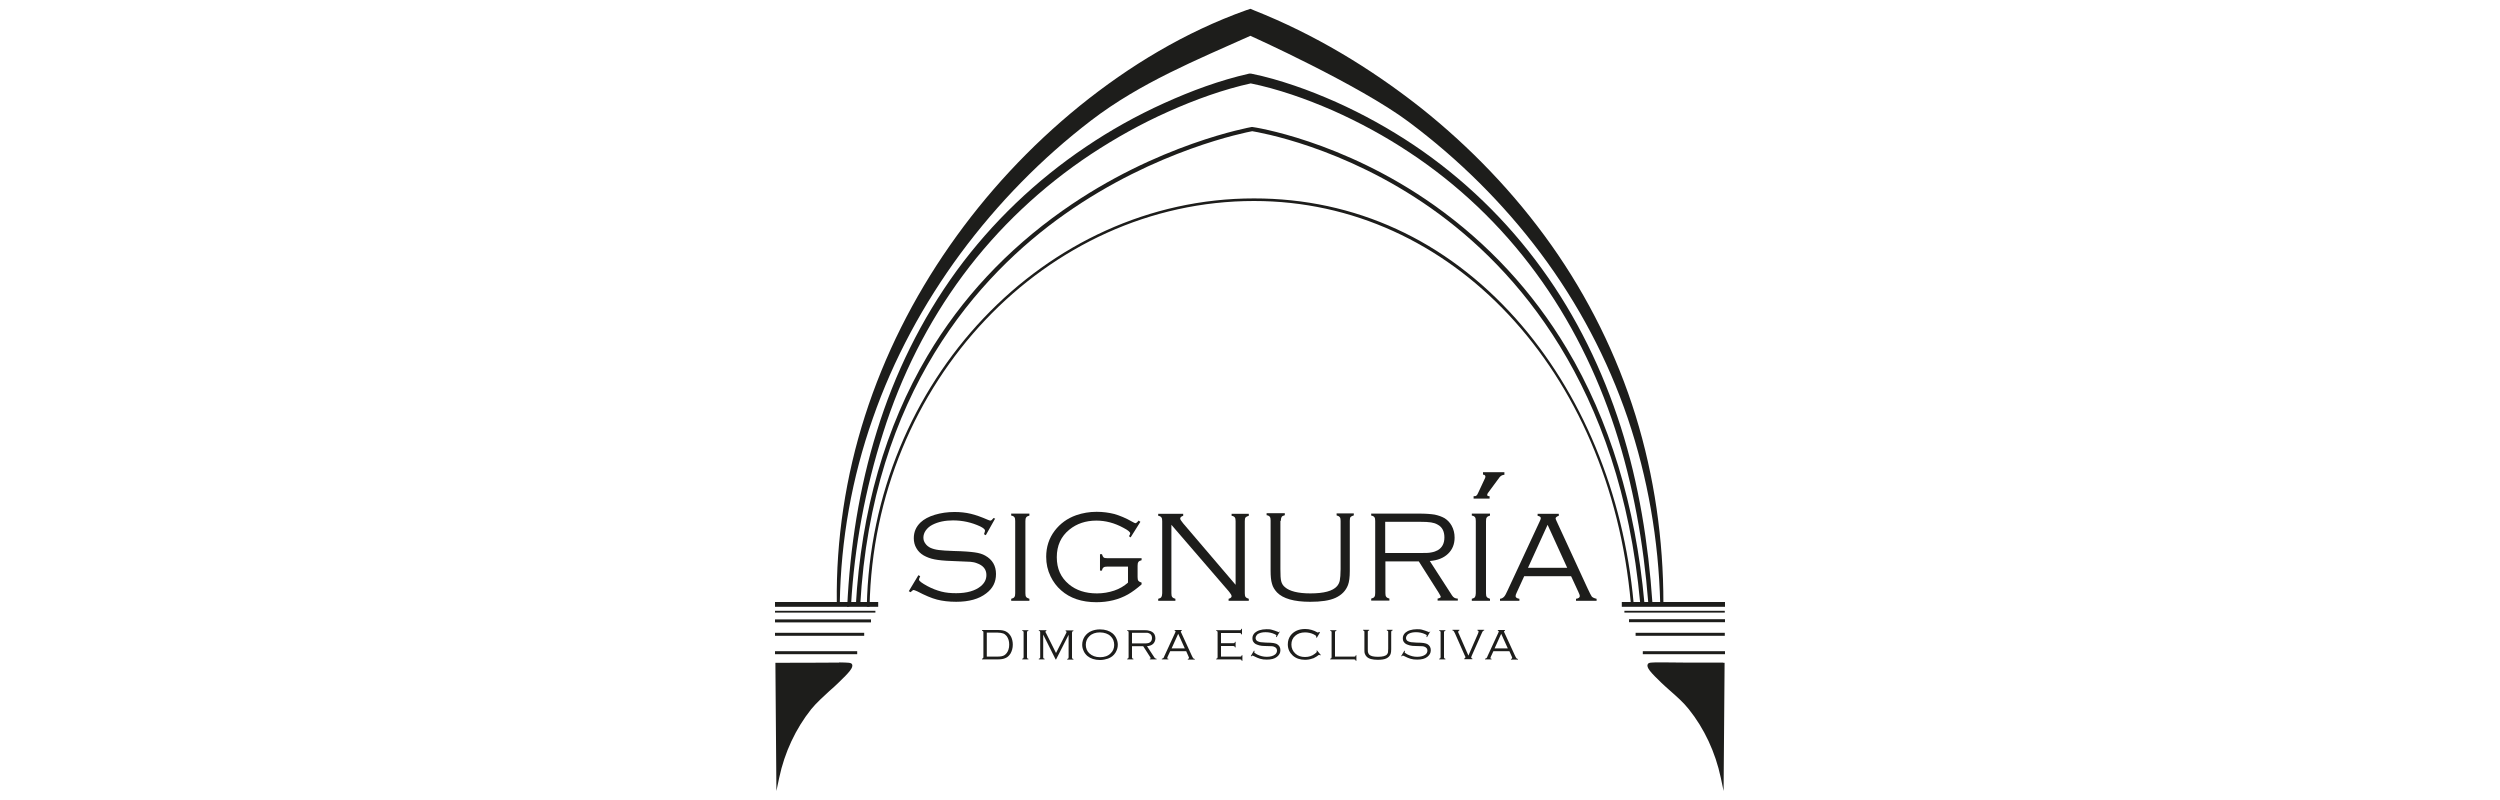 <?xml version="1.0" encoding="UTF-8"?><svg id="Angelicum" xmlns="http://www.w3.org/2000/svg" viewBox="0 0 125 40"><rect x="81.09" y="30.09" width="5.16" height=".24" transform="translate(167.34 60.43) rotate(180)" style="fill:#1d1d1b;"/><rect x="81.45" y="30.97" width="4.8" height=".15" transform="translate(167.7 62.08) rotate(180)" style="fill:#1d1d1b;"/><rect x="82.14" y="32.55" width="4.11" height=".15" transform="translate(168.39 65.26) rotate(180)" style="fill:#1d1d1b;"/><rect x="81.79" y="31.64" width="4.46" height=".15" transform="translate(168.03 63.43) rotate(180)" style="fill:#1d1d1b;"/><rect x="81.23" y="30.53" width="5.02" height=".09" transform="translate(167.47 61.16) rotate(180)" style="fill:#1d1d1b;"/><path d="M86.16,33.13c-1.67,0-2.62,0-2.89-.01-.06,0-.11,0-.23,0-.49,0-.61,0-.65.09-.09.16.15.42.68.93.15.14.3.28.45.41.32.28.65.57.92.91.77.96,1.33,2.15,1.6,3.43l.14.66.05-6.41h-.07Z" style="fill:#1d1d1b;"/><rect x="38.75" y="30.1" width="5.16" height=".24" style="fill:#1d1d1b;"/><rect x="38.75" y="30.97" width="4.8" height=".15" style="fill:#1d1d1b;"/><rect x="38.75" y="32.56" width="4.11" height=".15" style="fill:#1d1d1b;"/><rect x="38.75" y="31.64" width="4.46" height=".15" style="fill:#1d1d1b;"/><rect x="38.75" y="30.54" width="5.02" height=".09" style="fill:#1d1d1b;"/><path d="M41.96,33.13c-.11,0-.17,0-.23,0-.28,0-1.25.01-2.89.01h-.07s.05,6.41.05,6.41l.14-.66c.27-1.28.83-2.46,1.6-3.43.27-.33.6-.62.91-.91.15-.13.31-.27.46-.42.52-.5.76-.76.67-.92-.05-.08-.16-.08-.65-.09Z" style="fill:#1d1d1b;"/><path d="M83.01,30.16c-.08-3.15-.62-6.28-1.62-9.24-1.01-2.97-2.49-5.76-4.36-8.26-1.87-2.5-4.11-4.71-6.6-6.57-2.49-1.86-7.91-4.3-7.91-4.3-2.67,1.2-5.49,2.34-7.96,4.23-2.47,1.89-4.67,4.14-6.53,6.65-1.85,2.51-3.36,5.29-4.39,8.25-1.04,2.95-1.6,6.08-1.65,9.23h-.15c-.04-3.16.44-6.34,1.41-9.36.97-3.03,2.42-5.9,4.24-8.51,1.82-2.61,4.01-4.97,6.5-6.99,2.49-2.01,5.27-3.69,8.32-4.78h0s.21-.07.21-.07l.19.08c3,1.19,5.77,2.86,8.28,4.83,2.5,1.98,4.74,4.31,6.58,6.91,1.84,2.6,3.27,5.49,4.21,8.52.94,3.04,1.39,6.21,1.39,9.37h-.15Z" style="fill:#1d1d1b;"/><path d="M42.36,30.34c.14-2.98.6-5.95,1.49-8.8.88-2.85,2.22-5.58,3.98-8,1.77-2.42,3.97-4.52,6.45-6.19,1.24-.84,2.55-1.57,3.92-2.19,1.37-.62,2.77-1.14,4.26-1.48h.04s.05,0,.05,0c.75.15,1.46.36,2.17.6.71.24,1.4.52,2.08.82,1.36.61,2.66,1.33,3.9,2.16,2.47,1.66,4.64,3.76,6.38,6.16,1.75,2.4,3.06,5.11,3.96,7.93.9,2.82,1.38,5.84,1.58,8.78h-.14l-.07-.03c-.23-2.92-.75-5.87-1.66-8.66-.91-2.79-2.23-5.45-3.96-7.8-1.73-2.36-3.88-4.41-6.32-6.02-1.22-.81-2.51-1.51-3.84-2.1-.67-.29-1.35-.56-2.04-.79-.69-.23-1.4-.43-2.1-.57h.09c-1.41.31-2.82.82-4.16,1.42-1.35.6-2.64,1.32-3.87,2.13-2.46,1.63-4.64,3.68-6.4,6.05-1.76,2.37-3.1,5.05-3.99,7.87-.9,2.82-1.44,5.69-1.61,8.65l-.18.07Z" style="fill:#1d1d1b;"/><path d="M43,30.28h-.21c.27-4.74,1.48-8.94,3.59-12.5,1.69-2.85,3.96-5.28,6.75-7.25,4.74-3.35,9.41-4.17,9.45-4.18h.02s.02,0,.02,0c.04,0,4.47.65,9.07,3.9,2.7,1.91,4.94,4.32,6.65,7.18,2.13,3.57,3.44,7.85,3.88,12.71l-.21.02c-1-10.93-6.23-16.76-10.43-19.73-4.42-3.12-8.68-3.82-8.97-3.87-.3.06-4.79.92-9.36,4.14-4.34,3.06-9.64,8.94-10.24,19.57Z" style="fill:#1d1d1b;"/><path d="M43.48,30.33h-.14c.22-11.25,8.9-20.41,19.36-20.41,5.05,0,9.58,2.08,13.09,6.01,3.3,3.7,5.39,8.74,5.89,14.21h-.14c-1.05-11.63-8.97-20.09-18.84-20.09-10.39,0-19.01,9.09-19.22,20.27Z" style="fill:#1d1d1b;"/><path d="M49.17,32.86v-1.25s0-.04-.02-.05c-.01-.01-.03-.02-.05-.03v-.03h.78c.18,0,.31.02.41.07.12.06.21.16.27.28.05.11.08.24.08.38,0,.17-.04.31-.11.44-.07.11-.15.19-.25.23-.1.05-.23.07-.4.07h-.78v-.03s.04-.02.05-.03c.01-.01.02-.03.02-.05ZM49.34,32.83h.53c.16,0,.27-.02.35-.07.09-.06.16-.15.2-.27.03-.08.04-.17.04-.26,0-.17-.04-.31-.13-.43-.05-.06-.11-.11-.18-.13s-.16-.04-.28-.04h-.53v1.2Z" style="fill:#1d1d1b;"/><path d="M51.18,32.85v-1.22s0-.05-.01-.06c0-.01-.03-.02-.06-.03v-.03h.31v.03s-.05.02-.06.03-.01.03-.01.06v1.22s0,.05.01.06c0,.01.03.02.06.03v.03h-.31v-.03s.05-.02.06-.03c0-.01.01-.03.01-.06Z" style="fill:#1d1d1b;"/><path d="M52.78,32.97l-.62-1.24v1.12s0,.05.01.06c0,.01.03.02.06.03v.03h-.29v-.03s.05-.02.06-.03.01-.03.01-.06v-1.22s0-.05-.01-.06c0-.01-.03-.02-.06-.03v-.03h.38v.03s-.05.03-.05.05c0,0,.01.04.04.08l.49.98.5-.98s.03-.06.03-.07c0-.02-.02-.03-.05-.05v-.03h.39v.03s-.05.02-.06.03c0,.01-.01.03-.01.06v1.22s0,.05.01.06c0,.01.03.02.06.03v.03h-.31v-.03s.05-.02.06-.03c0-.01.01-.03.01-.06v-1.12l-.63,1.24Z" style="fill:#1d1d1b;"/><path d="M55,31.47c.26,0,.47.07.63.2.09.08.16.17.2.28.04.09.06.19.06.29,0,.14-.04.27-.12.4-.09.14-.21.23-.37.29-.12.04-.25.07-.4.07-.26,0-.47-.07-.63-.2-.09-.08-.16-.17-.2-.28-.04-.09-.06-.18-.06-.28,0-.15.04-.28.12-.41.09-.13.21-.23.37-.29.11-.04.24-.07.39-.07ZM55,31.62c-.22,0-.4.06-.53.19-.12.11-.18.26-.18.43s.06.32.18.43c.13.12.31.19.53.19s.4-.06.53-.19c.12-.11.18-.26.18-.42,0-.18-.06-.33-.18-.44-.07-.07-.15-.11-.23-.14-.09-.03-.19-.05-.31-.05Z" style="fill:#1d1d1b;"/><path d="M56.6,32.31v.54s0,.05.01.06c0,.01.03.02.06.03v.03h-.31v-.03s.05-.02.06-.03c0-.01.01-.03.01-.06v-1.22s0-.05-.01-.06c0-.01-.03-.02-.06-.03v-.03h.81c.11,0,.2,0,.26.02.06.01.12.03.17.06.05.03.09.07.12.12.03.06.05.13.05.2,0,.11-.04.21-.11.28s-.18.11-.31.12l.38.58s.05.05.1.05v.03h-.34v-.03s.05-.02.05-.03c0,0-.01-.03-.04-.07l-.34-.53h-.57ZM56.6,32.17h.6c.08,0,.14,0,.18-.01.04,0,.08-.02.11-.04.07-.04.11-.12.11-.22s-.04-.18-.12-.22c-.03-.02-.07-.03-.11-.04-.04,0-.11,0-.19,0h-.58v.53Z" style="fill:#1d1d1b;"/><path d="M59.3,32.56h-.79l-.13.28s-.02.05-.02.06c0,.02.02.04.06.04v.03h-.33v-.03s.05-.02.07-.03.04-.05.06-.11l.54-1.17s.02-.05.02-.06c0-.02-.02-.03-.05-.04v-.03h.36v.03s-.05.03-.05.05c0,0,0,.03.02.05l.52,1.13c.04.08.06.13.08.15s.04.03.08.04v.03h-.35v-.03s.06-.02.06-.05c0-.01,0-.03-.02-.07l-.12-.27ZM59.24,32.42l-.33-.73-.33.73h.67Z" style="fill:#1d1d1b;"/><path d="M61.05,32.28v.55h.95s.05,0,.06-.01.02-.03.03-.06h.03v.28h-.03s-.02-.05-.03-.06c-.01,0-.03-.01-.06-.01h-1.19v-.03s.05-.02.06-.03c0-.01.01-.03.01-.06v-1.22s0-.05-.01-.06c0-.01-.03-.02-.06-.03v-.03h1.17s.05,0,.06-.01.02-.03.03-.06h.03v.28h-.03s-.02-.05-.03-.06c-.01,0-.03-.01-.06-.01h-.93v.51h.61s.05,0,.06-.01c.01,0,.02-.03.03-.06h.03v.28h-.03s-.02-.05-.03-.06c-.01,0-.03-.01-.06-.01h-.61Z" style="fill:#1d1d1b;"/><path d="M63.99,31.58l-.16.28-.03-.02s.02-.05.02-.06c0-.02-.03-.05-.08-.07-.15-.07-.3-.1-.46-.1-.13,0-.25.02-.35.07-.05.02-.09.06-.11.1-.03.04-.04.08-.04.12,0,.04.01.07.03.1.02.03.05.06.09.07.04.02.09.03.14.04.05,0,.14.01.26.02.17,0,.29.01.36.02s.13.03.18.05c.12.07.18.17.18.31s-.06.24-.17.33c-.12.1-.29.14-.51.14-.13,0-.23-.01-.33-.04-.09-.03-.2-.07-.33-.14-.04-.02-.06-.02-.06-.02-.01,0-.03.01-.05.04l-.03-.02.16-.27.03.02s-.02.05-.02.06c0,.02.05.06.14.11.08.04.16.07.24.09.08.02.16.03.25.03.18,0,.32-.04.42-.12.06-.05.09-.12.09-.19,0-.1-.05-.16-.16-.2-.03-.01-.07-.02-.11-.02s-.14,0-.32-.01c-.12,0-.22-.01-.29-.03s-.13-.04-.19-.07c-.05-.03-.09-.07-.12-.12s-.04-.11-.04-.17c0-.1.04-.19.12-.27.06-.05.14-.1.24-.13.1-.03.21-.05.34-.05.1,0,.19,0,.28.03s.18.05.29.1c.02.01.04.02.04.02.01,0,.03-.01.05-.04l.03.02Z" style="fill:#1d1d1b;"/><path d="M66,31.62l-.16.27-.03-.02s0-.04,0-.05c0-.03-.05-.07-.14-.11-.13-.06-.27-.09-.42-.09-.2,0-.37.06-.49.17-.13.11-.19.26-.19.44s.07.33.2.45c.13.12.29.17.48.17s.35-.05.49-.16c.06-.05.1-.08.1-.1,0-.01,0-.03-.02-.05l.03-.02.19.23-.03.02s-.04-.03-.05-.03c0,0-.02,0-.04.02-.07.05-.12.09-.17.11-.04.03-.09.05-.14.06-.11.04-.23.06-.36.06-.25,0-.45-.07-.61-.21-.16-.15-.25-.33-.25-.56,0-.18.05-.33.15-.46.16-.2.4-.31.72-.31.21,0,.42.06.61.17.01,0,.02.01.03.01,0,0,.03-.01.05-.04l.03.02Z" style="fill:#1d1d1b;"/><path d="M66.75,32.83h.95s.05,0,.06-.01c.01,0,.02-.03.03-.06h.03v.28h-.03s-.02-.05-.03-.06c-.01,0-.03-.01-.06-.01h-1.19v-.03s.05-.02.06-.03c0-.01.01-.03.01-.06v-1.22s0-.05-.01-.06c0-.01-.03-.02-.06-.03v-.03h.31v.03s-.05.02-.06.03-.01.03-.01.06v1.21Z" style="fill:#1d1d1b;"/><path d="M68.39,31.62v.82c0,.1,0,.16.02.2.01.04.03.07.06.1.08.07.22.1.43.1.23,0,.38-.04.45-.12.02-.03.04-.06.05-.1,0-.04.01-.1.01-.19v-.82s0-.05-.01-.06-.03-.02-.06-.03v-.03h.29v.03s-.05.02-.06.03c0,.01-.01.03-.01.06v.85c0,.1-.01.18-.03.24-.04.1-.11.17-.21.22s-.25.07-.43.07c-.27,0-.46-.05-.56-.16-.04-.04-.07-.09-.09-.15-.02-.05-.02-.13-.02-.22v-.85s0-.05-.01-.06c0-.01-.03-.02-.06-.03v-.03h.31v.03s-.05.02-.06.03-.01.03-.01.06Z" style="fill:#1d1d1b;"/><path d="M71.51,31.58l-.16.28-.03-.02s.02-.05.02-.06c0-.02-.03-.05-.08-.07-.15-.07-.3-.1-.46-.1-.13,0-.25.02-.35.07-.05.02-.09.06-.11.1-.03.04-.04.08-.04.12,0,.04.01.07.03.1.02.03.05.06.09.07.04.02.09.03.14.04.05,0,.14.01.26.02.17,0,.29.01.36.02s.13.03.18.05c.12.07.18.17.18.31s-.06.24-.17.33c-.12.1-.29.14-.51.14-.13,0-.23-.01-.33-.04-.09-.03-.2-.07-.33-.14-.04-.02-.06-.02-.06-.02-.01,0-.03.01-.05.04l-.03-.02.16-.27.03.02s-.02.05-.02.06c0,.02.05.06.14.11.08.04.16.07.24.09.08.02.16.03.25.03.18,0,.32-.04.42-.12.06-.05.09-.12.09-.19,0-.1-.05-.16-.16-.2-.03-.01-.07-.02-.11-.02s-.14,0-.32-.01c-.12,0-.22-.01-.29-.03s-.13-.04-.19-.07c-.05-.03-.09-.07-.12-.12s-.04-.11-.04-.17c0-.1.04-.19.12-.27.06-.05.14-.1.24-.13.1-.03.21-.05.34-.05.1,0,.19,0,.28.03s.18.05.29.1c.02.01.04.02.04.02.01,0,.03-.01.05-.04l.03.02Z" style="fill:#1d1d1b;"/><path d="M72.03,32.85v-1.22s0-.05-.01-.06c0-.01-.03-.02-.06-.03v-.03h.31v.03s-.05.02-.06.03-.01.03-.01.06v1.22s0,.05.01.06.03.02.06.03v.03h-.31v-.03s.05-.02.06-.03c0-.01.01-.03.01-.06Z" style="fill:#1d1d1b;"/><path d="M73.42,32.78l.48-1.1s.03-.08.03-.1c0-.03-.02-.05-.06-.06v-.03h.34v.03s-.06.02-.07.04c-.01.02-.04.06-.07.14l-.48,1.08s-.03.07-.03.09c0,.03.02.05.06.06v.03h-.41v-.03s.06-.03.06-.06c0-.02,0-.05-.03-.09l-.49-1.11c-.03-.06-.05-.1-.06-.11-.01-.02-.04-.03-.07-.04v-.03h.35v.03s-.06.03-.06.06c0,.02,0,.06.03.1l.48,1.1Z" style="fill:#1d1d1b;"/><path d="M75.46,32.56h-.79l-.13.28s-.02.05-.02.06c0,.02.02.04.06.04v.03h-.33v-.03s.05-.02.07-.03.04-.05.06-.11l.54-1.17s.02-.05.02-.06c0-.02-.02-.03-.05-.04v-.03h.36v.03s-.05.03-.05.05c0,0,0,.03.02.05l.52,1.13c.04.08.06.13.08.15s.04.03.08.04v.03h-.35v-.03s.06-.02.06-.05c0-.01,0-.03-.02-.07l-.12-.27ZM75.39,32.42l-.33-.73-.33.73h.67Z" style="fill:#1d1d1b;"/><path d="M49.75,25.94l-.46.82-.09-.05c.04-.1.05-.16.05-.18,0-.06-.08-.13-.24-.21-.43-.2-.88-.3-1.36-.3-.39,0-.74.07-1.03.22-.14.07-.25.17-.33.28-.08.11-.12.24-.12.36,0,.11.03.21.1.3.06.09.15.16.25.21.11.05.25.09.41.11s.41.04.76.05c.49.01.84.04,1.05.07.21.03.38.08.52.16.36.2.54.51.54.92s-.16.72-.49.97c-.36.28-.86.42-1.5.42-.37,0-.69-.04-.96-.11-.27-.07-.6-.21-.98-.41-.11-.05-.17-.07-.19-.07-.03,0-.08.04-.15.11l-.09-.05.48-.8.09.05c-.04.09-.06.14-.06.17,0,.07.14.17.41.32.24.13.48.22.71.28.23.06.47.08.74.08.54,0,.95-.12,1.23-.35.19-.16.28-.34.28-.56,0-.28-.16-.48-.48-.59-.1-.04-.21-.06-.32-.07-.11,0-.42-.02-.93-.04-.37-.01-.65-.04-.86-.08-.21-.04-.39-.11-.55-.2-.15-.09-.27-.2-.36-.36-.09-.15-.13-.32-.13-.5,0-.31.11-.57.34-.79.17-.16.41-.29.71-.38.3-.09.63-.14.99-.14.29,0,.56.03.81.09s.53.16.85.3c.07.03.11.04.13.04.04,0,.09-.04.16-.13l.09.04Z" style="fill:#1d1d1b;"/><path d="M50.76,29.65v-3.6c0-.09-.01-.15-.04-.19-.03-.04-.08-.07-.16-.08v-.1h.91v.1c-.08.02-.14.05-.16.09-.03.04-.04.1-.04.19v3.6c0,.09.01.15.04.19.03.04.08.06.16.09v.1h-.91v-.1c.08-.02.14-.05.16-.09.03-.04.04-.1.04-.19Z" style="fill:#1d1d1b;"/><path d="M57.02,26.09l-.49.78-.08-.06c.04-.06.06-.11.06-.14,0-.07-.11-.16-.34-.28-.44-.24-.89-.36-1.35-.36-.53,0-.98.15-1.35.45-.42.34-.63.8-.63,1.38s.2,1.01.6,1.35c.37.31.84.46,1.41.46.3,0,.59-.05.86-.14.27-.09.5-.23.69-.4v-.8h-1.03c-.09,0-.15.01-.19.04s-.07.08-.08.16h-.1v-.82h.1c.02.08.05.13.08.16s.1.04.19.04h1.71v.1c-.08.02-.14.05-.16.09-.03.04-.04.1-.04.19v.56c0,.09.01.15.04.19.03.04.08.06.16.09v.09c-.24.21-.47.38-.68.5-.46.26-.99.39-1.58.39-.73,0-1.32-.2-1.76-.59-.22-.19-.4-.43-.53-.7-.15-.31-.22-.63-.22-.98,0-.49.14-.93.43-1.31.27-.35.62-.61,1.07-.77.32-.11.66-.17,1.02-.17.32,0,.61.04.89.11.27.08.57.2.88.38.09.05.15.08.17.08.03,0,.09-.04.16-.13l.09.06Z" style="fill:#1d1d1b;"/><path d="M58.57,26.23v3.43c0,.09.01.15.04.19.03.04.08.07.16.09v.1h-.86v-.1c.08-.02.14-.05.16-.09s.04-.1.04-.19v-3.6c0-.09-.01-.15-.04-.19-.03-.04-.08-.07-.16-.08v-.1h1.25v.1c-.1.03-.15.08-.15.14,0,.04.05.12.15.24l2.62,3.07v-3.18c0-.09-.01-.15-.04-.19s-.08-.07-.16-.08v-.1h.86v.1c-.08.02-.13.05-.16.08s-.04.1-.04.19v3.6c0,.09.01.15.04.19s.08.06.16.09v.1h-1.01v-.1c.1-.03.15-.07.15-.13,0-.05-.04-.12-.13-.23l-2.88-3.34Z" style="fill:#1d1d1b;"/><path d="M64.02,26.05v2.41c0,.29.01.49.04.6.03.12.09.22.19.3.23.2.65.31,1.27.31.68,0,1.12-.12,1.33-.36.07-.08.12-.18.14-.29s.04-.3.04-.56v-2.41c0-.09-.01-.15-.04-.19s-.08-.07-.16-.09v-.1h.86v.1c-.08.02-.13.05-.16.08s-.04.1-.04.19v2.51c0,.31-.03.54-.09.7-.11.29-.32.5-.62.64s-.73.2-1.27.2c-.81,0-1.36-.16-1.66-.47-.12-.13-.21-.27-.25-.43-.05-.16-.07-.38-.07-.65v-2.51c0-.09-.01-.15-.04-.19-.03-.04-.08-.07-.16-.08v-.1h.91v.1c-.08.02-.14.05-.16.09s-.04.1-.04.19Z" style="fill:#1d1d1b;"/><path d="M69.27,28.07v1.58c0,.09.01.15.04.19.03.04.08.07.16.09v.1h-.91v-.1c.08-.02.14-.05.16-.09.03-.04.04-.1.04-.19v-3.6c0-.09-.01-.15-.04-.19-.03-.04-.08-.07-.16-.08v-.1h2.39c.33,0,.59.02.78.05.19.04.36.1.5.18.14.09.26.21.35.37.1.18.15.38.15.6,0,.33-.11.6-.33.81s-.52.33-.91.36l1.11,1.72c.07.11.16.16.29.16v.1h-1.01v-.1c.1-.02.16-.05.16-.09,0-.02-.04-.09-.11-.21l-.99-1.56h-1.67ZM69.27,27.65h1.76c.24,0,.42,0,.54-.03.12-.02.23-.06.32-.11.22-.13.33-.34.33-.64s-.11-.52-.34-.64c-.1-.06-.21-.09-.33-.11s-.31-.03-.57-.03h-1.72v1.57Z" style="fill:#1d1d1b;"/><path d="M73.79,29.65v-3.6c0-.09-.01-.15-.04-.19-.03-.04-.08-.07-.16-.08v-.1h.91v.1c-.08.02-.13.05-.16.09-.03.04-.04.1-.04.19v3.6c0,.09.01.15.04.19s.08.06.16.09v.1h-.91v-.1c.08-.02.14-.05.16-.09s.04-.1.04-.19Z" style="fill:#1d1d1b;"/><path d="M78.54,28.81h-2.33l-.38.83c-.04.08-.05.13-.05.17,0,.06.06.11.19.13v.1h-.97v-.1c.09-.01.15-.05.2-.1.05-.05.11-.16.18-.32l1.6-3.44c.04-.08.06-.14.06-.17,0-.06-.05-.1-.16-.12v-.1h1.06v.1c-.1.03-.16.08-.16.13,0,.02.02.08.06.16l1.53,3.32c.11.24.19.39.22.43.04.04.11.08.24.11v.1h-1.03v-.1c.12-.02.19-.06.19-.14,0-.03-.02-.1-.07-.2l-.36-.78ZM78.36,28.39l-.98-2.15-.98,2.15h1.96Z" style="fill:#1d1d1b;"/><path d="M75.22,23.62v.12c-.1,0-.18.05-.24.12l-.59.8s-.03.06-.03.08c0,.05.03.07.1.07h.02v.12h-.8v-.12c.07,0,.11,0,.14-.03s.06-.06.09-.14l.35-.75s.01-.04.01-.06c0-.06-.04-.09-.12-.1v-.12h1.07Z" style="fill:#1d1d1b;"/></svg>
